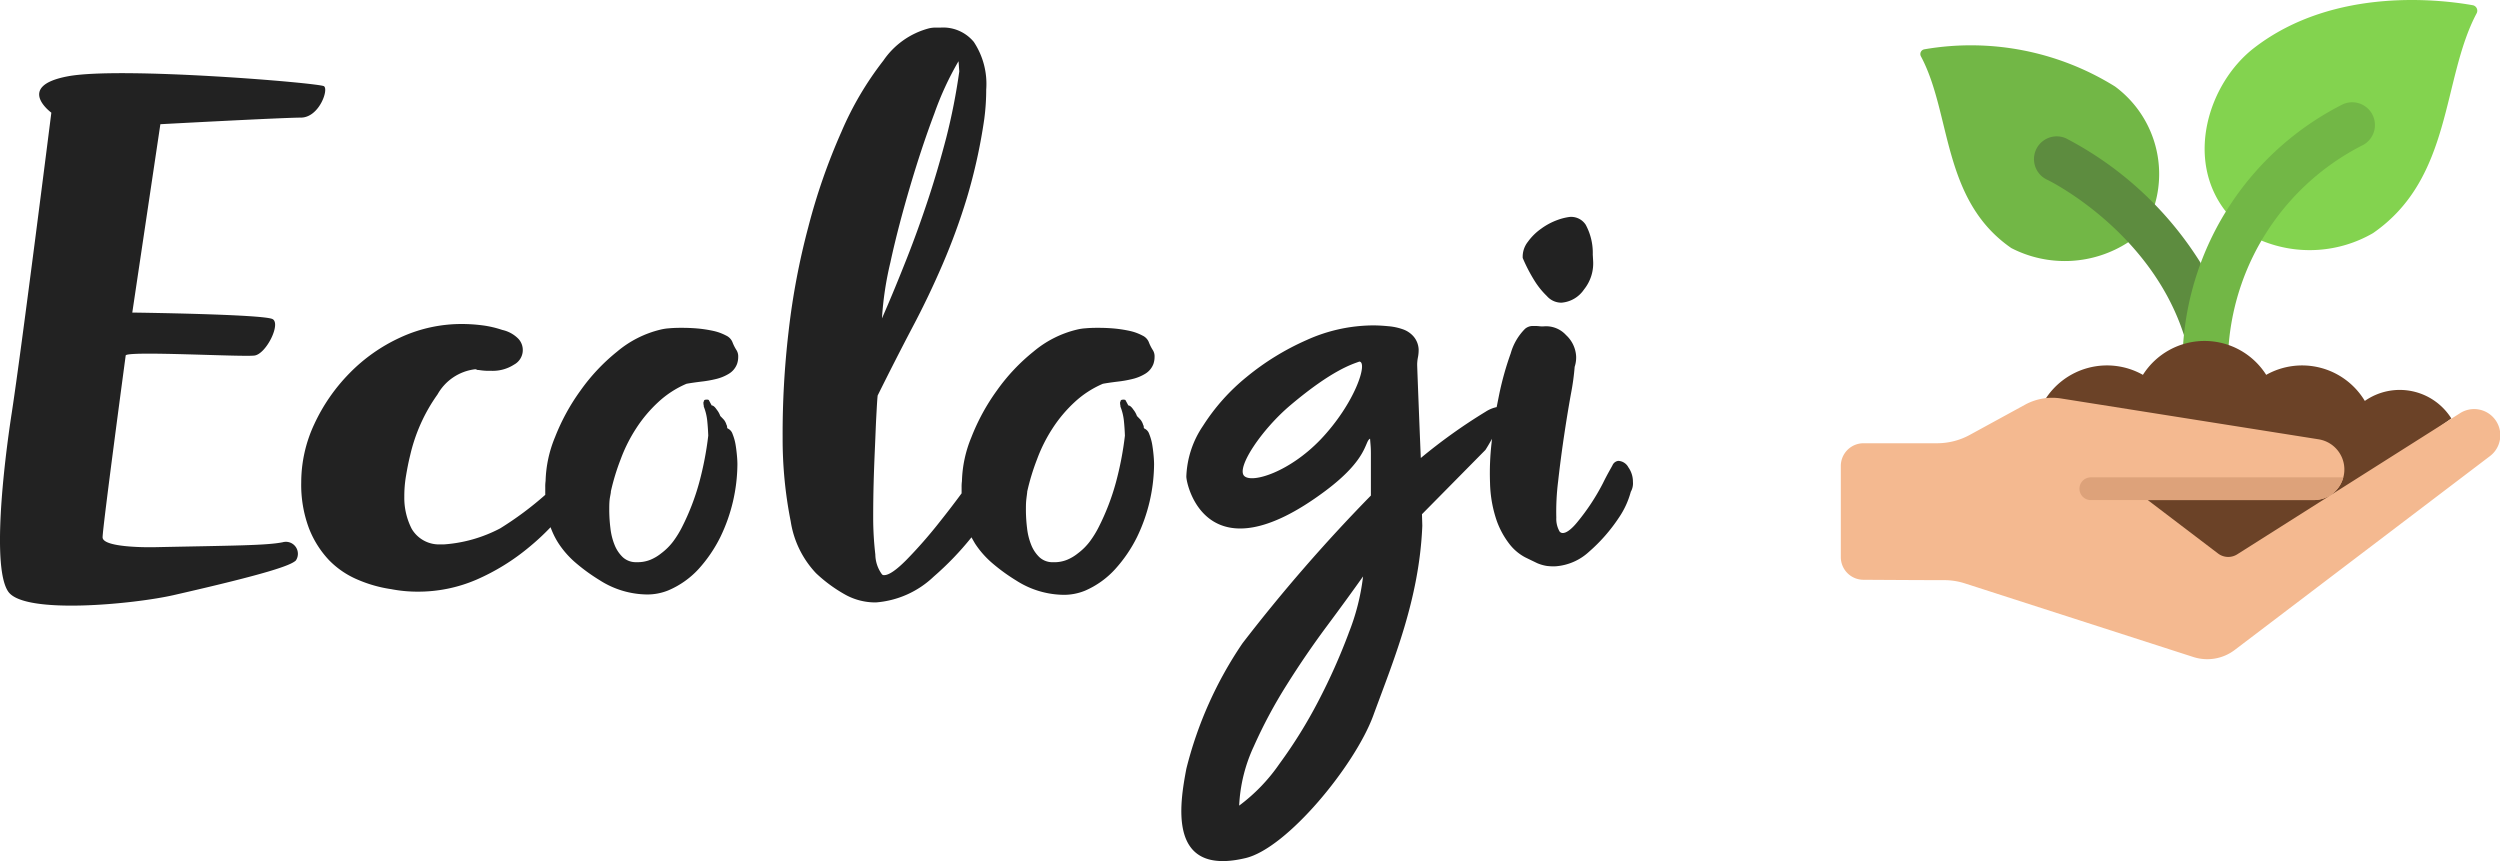 <svg xmlns="http://www.w3.org/2000/svg" width="170.475" height="58.724" viewBox="0 0 170.475 58.724">
  <g id="Group_6053" data-name="Group 6053" transform="translate(-129 -614.525)">
    <g id="Layer_2_1_" transform="translate(128.98 616.406)">
      <path id="Path_5550" data-name="Path 5550" d="M203.414,31.647a15.278,15.278,0,0,1,.676-2.22,10.543,10.543,0,0,1,1.059-2.107,9.315,9.315,0,0,1,1.487-1.769,6.683,6.683,0,0,1,1.938-1.262c.3-.056.631-.1.992-.146a7.8,7.8,0,0,0,1.025-.18,3.012,3.012,0,0,0,.879-.361,1.323,1.323,0,0,0,.552-.665,1.455,1.455,0,0,0,.079-.484.792.792,0,0,0-.113-.451,2.972,2.972,0,0,1-.259-.5.85.85,0,0,0-.451-.5,3.409,3.409,0,0,0-.856-.315,8.822,8.822,0,0,0-1.093-.169c-.394-.034-.755-.045-1.1-.045-.327,0-.608.011-.856.034a3.383,3.383,0,0,0-.575.09,7.207,7.207,0,0,0-2.941,1.487,13.141,13.141,0,0,0-2.513,2.67,14.263,14.263,0,0,0-1.735,3.177,8.349,8.349,0,0,0-.642,2.986,2.8,2.8,0,0,0-.023.428v.518a22.682,22.682,0,0,1-3.076,2.287,9.687,9.687,0,0,1-3.853,1.093h-.282a2.159,2.159,0,0,1-1.893-1.059,4.631,4.631,0,0,1-.507-2.2,8.25,8.25,0,0,1,.113-1.4c.079-.473.169-.946.282-1.4a11.615,11.615,0,0,1,1.87-4.169,3.4,3.4,0,0,1,2.535-1.713.184.184,0,0,1,.135.023c.023.023.068.023.135.023a4.152,4.152,0,0,0,.834.056,2.682,2.682,0,0,0,1.589-.428,1.126,1.126,0,0,0,.282-1.758,2.192,2.192,0,0,0-1.093-.6,7.044,7.044,0,0,0-1.363-.315,11.08,11.08,0,0,0-1.363-.09,9.925,9.925,0,0,0-4.214.913,11.585,11.585,0,0,0-3.481,2.445,12.337,12.337,0,0,0-2.4,3.47,9.359,9.359,0,0,0-.89,3.977,8.434,8.434,0,0,0,.53,3.132,6.7,6.7,0,0,0,1.363,2.163,5.938,5.938,0,0,0,1.949,1.329,9.082,9.082,0,0,0,2.3.653,9.435,9.435,0,0,0,1.78.169,10.013,10.013,0,0,0,4.011-.811,14.877,14.877,0,0,0,3.628-2.242,16.248,16.248,0,0,0,1.442-1.341,5.35,5.35,0,0,0,.53,1.082,6.284,6.284,0,0,0,1.138,1.307,12.629,12.629,0,0,0,1.668,1.217,6.088,6.088,0,0,0,3.245.98,3.793,3.793,0,0,0,1.453-.282A5.975,5.975,0,0,0,209.4,36.92a9.6,9.6,0,0,0,1.487-2.186,11.574,11.574,0,0,0,1.16-4.957c0-.158-.011-.372-.034-.62s-.056-.518-.1-.766a3.459,3.459,0,0,0-.2-.687.614.614,0,0,0-.338-.372.19.19,0,0,1-.034-.113.136.136,0,0,0-.034-.113,1,1,0,0,0-.169-.349c-.079-.09-.169-.18-.259-.27a1.44,1.44,0,0,0-.237-.428c-.135-.2-.248-.293-.349-.293l-.2-.372a.3.3,0,0,0-.169-.023q-.169,0-.169.135a.131.131,0,0,0-.023.113.383.383,0,0,0,.011.113.383.383,0,0,1,.011.113,3.666,3.666,0,0,1,.237.98c.034.338.056.665.068,1a22.133,22.133,0,0,1-.62,3.211,15.967,15.967,0,0,1-1.16,3.008,6.7,6.7,0,0,1-.6.98,4.064,4.064,0,0,1-.822.822,3.011,3.011,0,0,1-.732.439,2.326,2.326,0,0,1-.958.169,1.317,1.317,0,0,1-.935-.338,2.369,2.369,0,0,1-.563-.845,4.319,4.319,0,0,1-.282-1.138,10.453,10.453,0,0,1-.079-1.194c0-.248,0-.5.023-.721s.079-.428.09-.575Zm28.393,0a15.276,15.276,0,0,1,.676-2.22,10.544,10.544,0,0,1,1.059-2.107,9.315,9.315,0,0,1,1.487-1.769,6.683,6.683,0,0,1,1.938-1.262c.3-.056.631-.1.991-.146a7.8,7.8,0,0,0,1.025-.18,3.012,3.012,0,0,0,.879-.361,1.324,1.324,0,0,0,.552-.665,1.455,1.455,0,0,0,.079-.484.792.792,0,0,0-.113-.451,2.972,2.972,0,0,1-.259-.5.85.85,0,0,0-.451-.5,3.409,3.409,0,0,0-.856-.315,8.821,8.821,0,0,0-1.093-.169c-.394-.034-.755-.045-1.1-.045-.327,0-.608.011-.856.034a3.383,3.383,0,0,0-.575.09,7.207,7.207,0,0,0-2.941,1.487,13.141,13.141,0,0,0-2.513,2.67A14.263,14.263,0,0,0,228,27.94a8.349,8.349,0,0,0-.642,2.986,2.8,2.8,0,0,0-.023.428v.406c-.507.687-1,1.329-1.487,1.938a31.669,31.669,0,0,1-2.3,2.625q-1.014,1.014-1.487,1.014a.175.175,0,0,1-.158-.056,2.341,2.341,0,0,1-.451-1.352,21.869,21.869,0,0,1-.146-2.58c0-.777.011-1.589.034-2.422s.056-1.634.09-2.4.056-1.442.09-2.051.056-1.07.09-1.386q1.217-2.451,2.355-4.619c.766-1.442,1.453-2.884,2.073-4.327a43.276,43.276,0,0,0,1.668-4.563,37.479,37.479,0,0,0,1.172-5.329,15.332,15.332,0,0,0,.135-2.028,5.183,5.183,0,0,0-.845-3.245A2.708,2.708,0,0,0,225.914,0h-.383a1.957,1.957,0,0,0-.439.056A5.443,5.443,0,0,0,222,2.251,21.824,21.824,0,0,0,219.143,7.1a41.636,41.636,0,0,0-2.265,6.512,49.11,49.11,0,0,0-1.341,7.109,59.8,59.8,0,0,0-.406,7.245,28.694,28.694,0,0,0,.552,5.712,6.606,6.606,0,0,0,1.724,3.527,9.973,9.973,0,0,0,2.017,1.476,4.244,4.244,0,0,0,2.062.518,6.423,6.423,0,0,0,3.943-1.758,20.6,20.6,0,0,0,2.58-2.682c.079.146.158.282.237.417a6.285,6.285,0,0,0,1.138,1.307,12.629,12.629,0,0,0,1.668,1.217,6.088,6.088,0,0,0,3.245.98,3.793,3.793,0,0,0,1.453-.282,5.975,5.975,0,0,0,2.062-1.476,9.6,9.6,0,0,0,1.487-2.186,11.574,11.574,0,0,0,1.16-4.957c0-.158-.011-.372-.034-.62s-.056-.518-.1-.766a3.459,3.459,0,0,0-.2-.687.614.614,0,0,0-.338-.372.19.19,0,0,1-.034-.113.136.136,0,0,0-.034-.113,1,1,0,0,0-.169-.349c-.079-.09-.169-.18-.259-.27a1.44,1.44,0,0,0-.237-.428c-.135-.2-.248-.293-.349-.293l-.2-.372a.3.3,0,0,0-.169-.023q-.169,0-.169.135a.131.131,0,0,0-.023.113.383.383,0,0,0,.011.113.383.383,0,0,1,.011.113,3.666,3.666,0,0,1,.237.98c.034.338.056.665.068,1a22.133,22.133,0,0,1-.62,3.211,15.968,15.968,0,0,1-1.16,3.008,6.7,6.7,0,0,1-.6.98,4.064,4.064,0,0,1-.822.822,3.011,3.011,0,0,1-.732.439,2.326,2.326,0,0,1-.958.169,1.317,1.317,0,0,1-.935-.338,2.368,2.368,0,0,1-.563-.845,4.319,4.319,0,0,1-.282-1.138,10.453,10.453,0,0,1-.079-1.194c0-.248,0-.5.023-.721s.056-.428.068-.575Zm-9.318-15.684c.361-1.656.811-3.358,1.329-5.115s1.07-3.425,1.656-4.98A20.761,20.761,0,0,1,227.12,2.3c0-.034.011.034.023.214s.023.338.034.473a41.77,41.77,0,0,1-.89,4.529c-.372,1.42-.777,2.817-1.228,4.18s-.935,2.715-1.465,4.056-1.082,2.693-1.69,4.079a22.235,22.235,0,0,1,.586-3.865Zm50.3,14a.815.815,0,0,0-.676-.417.5.5,0,0,0-.394.3c-.056.113-.383.665-.654,1.228a14.786,14.786,0,0,1-1.735,2.636c-.406.5-.744.744-.98.755a.273.273,0,0,1-.237-.1,1.722,1.722,0,0,1-.225-.946,16.54,16.54,0,0,1,.124-2.479q.169-1.521.406-3.11c.158-1.059.315-2.017.473-2.884a16.331,16.331,0,0,0,.248-1.814,2.023,2.023,0,0,0,.1-.732,2.125,2.125,0,0,0-.687-1.431,1.837,1.837,0,0,0-1.453-.6,1.816,1.816,0,0,1-.428-.011c-.124-.011-.259-.011-.383-.011a.826.826,0,0,0-.53.192,3.84,3.84,0,0,0-.98,1.679,20.5,20.5,0,0,0-.789,2.817l-.169.845a2.238,2.238,0,0,0-.755.315,37.467,37.467,0,0,0-4.417,3.155c-.045-1.025-.248-6.174-.248-6.366a2.7,2.7,0,0,1,.056-.518,2.609,2.609,0,0,0,.045-.518,1.458,1.458,0,0,0-.361-.9,1.709,1.709,0,0,0-.744-.484,3.919,3.919,0,0,0-.958-.2c-.349-.034-.687-.056-1.037-.056a11.106,11.106,0,0,0-4.541,1,17.624,17.624,0,0,0-4.1,2.524,13.886,13.886,0,0,0-2.963,3.324,6.548,6.548,0,0,0-1.138,3.459c0,.586,1.408,7,9.464.991,2.963-2.208,2.682-3.4,3.065-3.572.034.484.056.552.056,1.037v2.839a112.55,112.55,0,0,0-8.754,10.073,26.649,26.649,0,0,0-3.831,8.563c-.439,2.332-1.329,7.369,4.045,6.084,2.828-.676,7.447-6.309,8.7-9.712,1.363-3.729,3.143-7.921,3.346-12.946l-.023-.789,4.327-4.383s.214-.327.451-.766a1.381,1.381,0,0,0-.023.214,18.125,18.125,0,0,0-.113,2.817,8.48,8.48,0,0,0,.473,2.614,5.808,5.808,0,0,0,.89,1.589,3.332,3.332,0,0,0,1.014.845c.338.169.62.3.834.406a2.8,2.8,0,0,0,.665.192,3.664,3.664,0,0,0,.608.023,3.757,3.757,0,0,0,2.253-.98,11.467,11.467,0,0,0,2.039-2.321,5.818,5.818,0,0,0,.822-1.78,1.171,1.171,0,0,0,.146-.676,1.7,1.7,0,0,0-.327-1.014Zm-20.99-1.859c-2.1,2.186-4.631,2.986-5.183,2.479-.586-.541,1.172-3.177,3.155-4.845,2.873-2.422,4.236-2.794,4.687-2.963C255.062,22.813,254.161,25.63,251.795,28.109Zm1.927,13.2a41.242,41.242,0,0,1-2.062,4.619A32.724,32.724,0,0,1,249,50.215a12.059,12.059,0,0,1-2.738,2.839,10.709,10.709,0,0,1,1-4.045,33.063,33.063,0,0,1,2.265-4.225c.879-1.4,1.791-2.727,2.738-4s1.758-2.389,2.445-3.358a15.109,15.109,0,0,1-.991,3.887ZM266.4,17.259a5.385,5.385,0,0,0,.845,1.048,1.3,1.3,0,0,0,1,.451,2.047,2.047,0,0,0,1.532-.9,2.835,2.835,0,0,0,.62-1.972l-.023-.406a4.025,4.025,0,0,0-.484-2.039,1.185,1.185,0,0,0-1.082-.53,3.814,3.814,0,0,0-.856.214,4.441,4.441,0,0,0-1.093.586,3.852,3.852,0,0,0-.913.9,1.64,1.64,0,0,0-.349,1.1,11.119,11.119,0,0,0,.8,1.544Z" transform="translate(-161.743 0)" fill="#222"/>
      <path id="Path_5551" data-name="Path 5551" d="M20.534,30.637c1.239,0,1.915-1.915,1.577-2.141S8.253,27.144,4.648,27.82,3.521,30.3,3.521,30.3,1.493,46.41.817,50.8C.254,54.455-.535,61.4.592,62.973s8.6.834,11.267.225c6.422-1.465,8-2.028,8.338-2.366a.817.817,0,0,0-.9-1.239c-1.127.225-3.38.225-8.788.338-.676.011-3.493,0-3.493-.676S8.591,46.861,8.591,46.861c0-.338,8,.113,8.788,0s1.8-2.141,1.239-2.479-9.577-.451-9.577-.451l1.915-12.844S19.3,30.637,20.534,30.637Z" transform="translate(0 -24.498)" fill="#222"/>
    </g>
    <g id="plant" transform="translate(253.525 613.525)">
      <path id="Path_5552" data-name="Path 5552" d="M22.182,18.415a7.954,7.954,0,0,1-7.983.4C9.456,15.54,10.123,9.643,8.038,5.745a.328.328,0,0,1,.225-.481A18.61,18.61,0,0,1,21.275,7.8a7.425,7.425,0,0,1,2.713,8.036Z" transform="translate(-1.574 -0.9)" fill="#72b746"/>
      <path id="Path_5553" data-name="Path 5553" d="M29.369,21.641a23.743,23.743,0,0,0-9.192-8.51,1.551,1.551,0,1,0-1.256,2.837c.318.147,7.053,3.573,9.308,10.594v.008l1.4-1.945Z" transform="translate(-3.825 -2.7)" fill="#5d8c3f"/>
      <path id="Path_5554" data-name="Path 5554" d="M34.46,15.428C31.639,11.836,33.3,6.657,36.374,4.277c5.541-4.29,13.012-3.26,14.927-2.92a.381.381,0,0,1,.256.556C49.177,6.385,49.929,13.15,44.489,16.9a8.619,8.619,0,0,1-7.587.51Z" transform="translate(-7.203 0)" fill="#83d34f"/>
      <path id="Path_5555" data-name="Path 5555" d="M31.12,26.492a19.892,19.892,0,0,1,10.9-16.36,1.551,1.551,0,1,1,1.256,2.837,16.792,16.792,0,0,0-9.052,13.586l-.876.5H31.8Z" transform="translate(-6.777 -2.025)" fill="#72b746"/>
      <path id="Path_5556" data-name="Path 5556" d="M46.659,36.283a4.156,4.156,0,0,0-5.9-1.194,4.989,4.989,0,0,0-6.725-1.778,4.978,4.978,0,0,0-8.407,0A4.989,4.989,0,0,0,18.9,35.09L31.378,47.275Z" transform="translate(-4.027 -6.75)" fill="#6b4227"/>
      <path id="Path_5557" data-name="Path 5557" d="M9.468,48.659l15.57,5.017a3.094,3.094,0,0,0,2.823-.481l17.4-13.215A1.785,1.785,0,0,0,43.2,37.067l-15.173,9.61a1.145,1.145,0,0,1-1.3-.056l-4.795-3.646H33.251a2.085,2.085,0,0,0,.317-4.146L16,36.044a3.875,3.875,0,0,0-2.387.4L9.792,38.532a4.65,4.65,0,0,1-2.228.568H2.55A1.55,1.55,0,0,0,1,40.65v6.21a1.545,1.545,0,0,0,1.535,1.55c1.67.011,4.269.026,5.51.025A4.6,4.6,0,0,1,9.468,48.659Z" transform="translate(0 -7.875)" fill="#f4b990"/>
      <path id="Path_5558" data-name="Path 5558" d="M39.988,43a2.093,2.093,0,0,1-.837,1.186l-.008.008c-.062.039-.124.077-.178.109a2.137,2.137,0,0,1-.992.248h-15.2a.775.775,0,0,1,0-1.55Z" transform="translate(-4.725 -9.45)" fill="#dda27a"/>
    </g>
  </g>
</svg>
